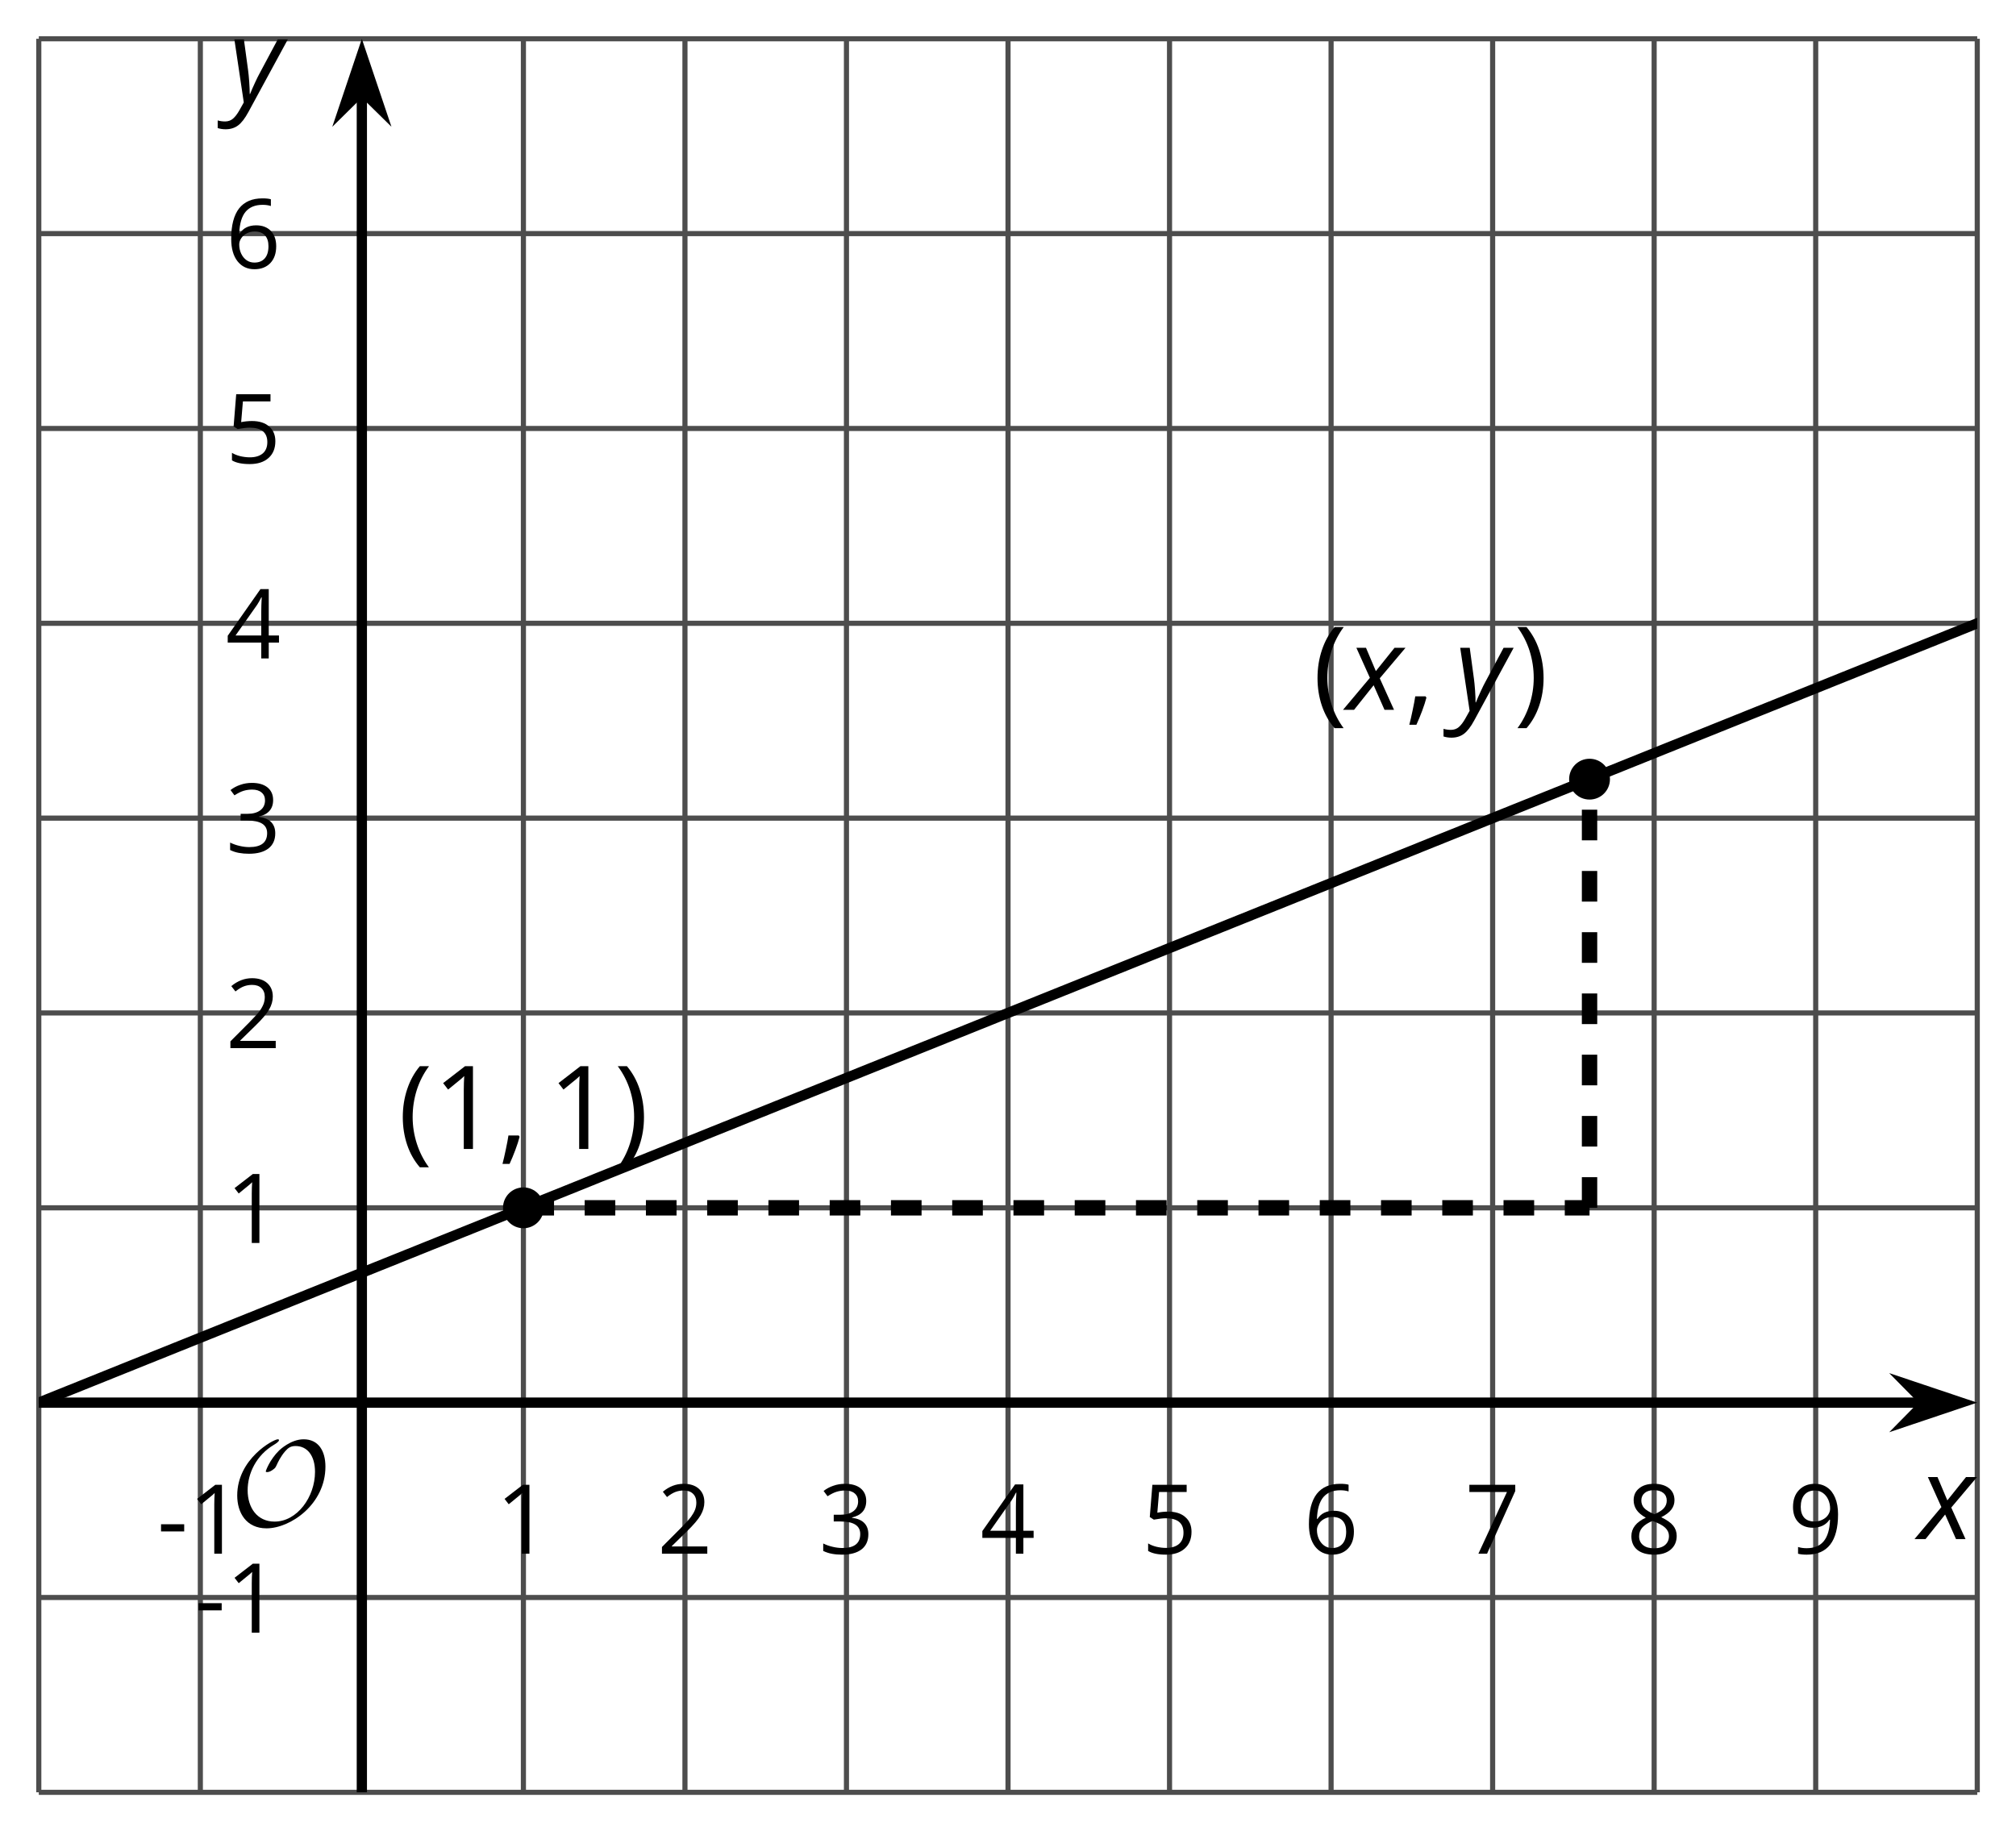 <?xml version='1.0' encoding='UTF-8'?>
<!-- This file was generated by dvisvgm 2.1.3 -->
<svg height='178.728pt' version='1.1' viewBox='-72 -72 196.738 178.728' width='196.738pt' xmlns='http://www.w3.org/2000/svg' xmlns:xlink='http://www.w3.org/1999/xlink'>
<defs>
<clipPath id='clip1'>
<path d='M-68.215 102.941H120.957V-68.215H-68.215Z'/>
</clipPath>
<path d='M0.453 -3.099C0.453 -2.138 0.597 -1.238 0.878 -0.403S1.575 1.166 2.116 1.79H3C2.486 1.094 2.094 0.326 1.823 -0.519S1.414 -2.227 1.414 -3.111C1.414 -4.011 1.547 -4.884 1.812 -5.735C2.083 -6.586 2.481 -7.365 3.011 -8.077H2.116C1.58 -7.436 1.166 -6.691 0.884 -5.84C0.597 -4.989 0.453 -4.077 0.453 -3.099Z' id='g10-8'/>
<path d='M2.895 -3.099C2.895 -4.066 2.751 -4.978 2.47 -5.834C2.188 -6.685 1.773 -7.431 1.232 -8.077H0.337C0.867 -7.365 1.265 -6.586 1.536 -5.735C1.801 -4.884 1.934 -4.011 1.934 -3.111C1.934 -2.227 1.796 -1.359 1.525 -0.519C1.254 0.326 0.862 1.099 0.348 1.79H1.232C1.768 1.171 2.182 0.442 2.464 -0.392C2.751 -1.227 2.895 -2.133 2.895 -3.099Z' id='g10-9'/>
<path d='M1.934 -1.315H0.928C0.878 -0.978 0.796 -0.525 0.674 0.039C0.558 0.602 0.448 1.077 0.348 1.459H1.039C1.232 1.039 1.42 0.586 1.602 0.099C1.785 -0.392 1.923 -0.818 2.017 -1.188L1.934 -1.315Z' id='g10-12'/>
<path d='M0.464 -2.613H3.177V-3.453H0.464V-2.613Z' id='g10-13'/>
<path d='M3.95 0V-8.077H3.177L1.039 -6.425L1.525 -5.796C2.304 -6.431 2.746 -6.79 2.84 -6.873S3.022 -7.039 3.099 -7.116C3.072 -6.691 3.055 -6.238 3.055 -5.757V0H3.95Z' id='g10-17'/>
<path d='M5.862 0V-0.851H1.707V-0.895L3.475 -2.624C4.265 -3.392 4.801 -4.022 5.088 -4.525S5.519 -5.53 5.519 -6.044C5.519 -6.702 5.304 -7.221 4.873 -7.613C4.442 -8 3.845 -8.193 3.088 -8.193C2.21 -8.193 1.403 -7.884 0.657 -7.265L1.144 -6.641C1.514 -6.934 1.845 -7.133 2.144 -7.243C2.448 -7.354 2.762 -7.409 3.099 -7.409C3.564 -7.409 3.928 -7.282 4.188 -7.028C4.448 -6.779 4.58 -6.436 4.58 -6.006C4.58 -5.702 4.53 -5.414 4.425 -5.149S4.166 -4.613 3.961 -4.332S3.326 -3.586 2.68 -2.928L0.552 -0.79V0H5.862Z' id='g10-18'/>
<path d='M5.558 -6.177C5.558 -6.801 5.343 -7.293 4.906 -7.657C4.47 -8.011 3.862 -8.193 3.077 -8.193C2.597 -8.193 2.144 -8.122 1.713 -7.967C1.276 -7.823 0.895 -7.613 0.564 -7.354L1.028 -6.735C1.431 -6.994 1.785 -7.171 2.099 -7.265S2.746 -7.409 3.099 -7.409C3.564 -7.409 3.934 -7.298 4.199 -7.072C4.475 -6.845 4.608 -6.536 4.608 -6.144C4.608 -5.652 4.425 -5.265 4.055 -4.983C3.685 -4.707 3.188 -4.569 2.558 -4.569H1.751V-3.779H2.547C4.088 -3.779 4.856 -3.287 4.856 -2.309C4.856 -1.215 4.16 -0.669 2.762 -0.669C2.409 -0.669 2.033 -0.713 1.635 -0.807C1.243 -0.895 0.867 -1.028 0.519 -1.199V-0.326C0.856 -0.166 1.199 -0.05 1.558 0.011C1.912 0.077 2.304 0.11 2.729 0.11C3.713 0.11 4.47 -0.099 5.006 -0.508C5.541 -0.923 5.807 -1.519 5.807 -2.287C5.807 -2.823 5.652 -3.26 5.337 -3.591S4.541 -4.127 3.895 -4.21V-4.254C4.425 -4.365 4.834 -4.586 5.127 -4.912C5.414 -5.238 5.558 -5.663 5.558 -6.177Z' id='g10-19'/>
<path d='M6.243 -1.856V-2.691H5.044V-8.122H4.072L0.238 -2.657V-1.856H4.166V0H5.044V-1.856H6.243ZM4.166 -2.691H1.155L3.68 -6.282C3.834 -6.514 4 -6.807 4.177 -7.16H4.221C4.182 -6.497 4.166 -5.901 4.166 -5.376V-2.691Z' id='g10-20'/>
<path d='M3.077 -4.934C2.657 -4.934 2.238 -4.89 1.812 -4.807L2.017 -7.232H5.249V-8.077H1.232L0.928 -4.298L1.403 -3.994C1.989 -4.099 2.459 -4.155 2.807 -4.155C4.188 -4.155 4.878 -3.591 4.878 -2.464C4.878 -1.884 4.696 -1.442 4.343 -1.138C3.978 -0.834 3.475 -0.68 2.829 -0.68C2.459 -0.68 2.077 -0.729 1.696 -0.818C1.315 -0.917 0.994 -1.044 0.735 -1.21V-0.326C1.215 -0.033 1.906 0.11 2.818 0.11C3.751 0.11 4.486 -0.127 5.017 -0.602C5.553 -1.077 5.818 -1.735 5.818 -2.569C5.818 -3.304 5.575 -3.878 5.083 -4.298C4.597 -4.724 3.928 -4.934 3.077 -4.934Z' id='g10-21'/>
<path d='M0.646 -3.453C0.646 -2.332 0.89 -1.459 1.381 -0.829C1.873 -0.204 2.536 0.11 3.37 0.11C4.149 0.11 4.773 -0.133 5.227 -0.608C5.691 -1.094 5.917 -1.751 5.917 -2.591C5.917 -3.343 5.707 -3.939 5.293 -4.376C4.873 -4.812 4.298 -5.033 3.575 -5.033C2.696 -5.033 2.055 -4.718 1.652 -4.083H1.586C1.63 -5.238 1.878 -6.088 2.337 -6.63C2.796 -7.166 3.453 -7.436 4.32 -7.436C4.685 -7.436 5.011 -7.392 5.293 -7.298V-8.088C5.055 -8.16 4.724 -8.193 4.309 -8.193C3.099 -8.193 2.188 -7.801 1.569 -7.017C0.956 -6.227 0.646 -5.039 0.646 -3.453ZM3.359 -0.669C3.011 -0.669 2.702 -0.762 2.431 -0.956C2.166 -1.149 1.956 -1.409 1.807 -1.735S1.586 -2.414 1.586 -2.796C1.586 -3.055 1.669 -3.304 1.834 -3.541C1.994 -3.779 2.215 -3.967 2.492 -4.105S3.072 -4.309 3.403 -4.309C3.939 -4.309 4.337 -4.155 4.608 -3.851S5.011 -3.127 5.011 -2.591C5.011 -1.967 4.867 -1.492 4.575 -1.16C4.287 -0.834 3.884 -0.669 3.359 -0.669Z' id='g10-22'/>
<path d='M1.575 0H2.591L5.895 -7.343V-8.077H0.519V-7.232H4.923L1.575 0Z' id='g10-23'/>
<path d='M3.227 -8.193C2.503 -8.193 1.923 -8.022 1.492 -7.669C1.055 -7.326 0.84 -6.856 0.84 -6.271C0.84 -5.856 0.95 -5.486 1.171 -5.149C1.392 -4.818 1.757 -4.508 2.265 -4.221C1.138 -3.707 0.575 -2.983 0.575 -2.061C0.575 -1.37 0.807 -0.834 1.271 -0.453C1.735 -0.077 2.398 0.11 3.26 0.11C4.072 0.11 4.713 -0.088 5.182 -0.486C5.652 -0.89 5.884 -1.425 5.884 -2.094C5.884 -2.547 5.746 -2.945 5.47 -3.293C5.193 -3.635 4.729 -3.961 4.072 -4.276C4.613 -4.547 5.006 -4.845 5.254 -5.171S5.624 -5.862 5.624 -6.26C5.624 -6.862 5.409 -7.337 4.978 -7.68S3.961 -8.193 3.227 -8.193ZM1.481 -2.039C1.481 -2.436 1.602 -2.779 1.851 -3.061C2.099 -3.348 2.497 -3.608 3.044 -3.845C3.757 -3.586 4.26 -3.315 4.547 -3.039C4.834 -2.757 4.978 -2.442 4.978 -2.083C4.978 -1.635 4.823 -1.282 4.519 -1.022S3.785 -0.635 3.238 -0.635C2.68 -0.635 2.249 -0.757 1.945 -1.006C1.635 -1.254 1.481 -1.597 1.481 -2.039ZM3.215 -7.448C3.685 -7.448 4.05 -7.337 4.32 -7.116C4.586 -6.901 4.718 -6.602 4.718 -6.232C4.718 -5.895 4.608 -5.597 4.387 -5.343C4.171 -5.088 3.796 -4.851 3.271 -4.63C2.685 -4.873 2.282 -5.116 2.066 -5.359S1.74 -5.895 1.74 -6.232C1.74 -6.602 1.873 -6.895 2.133 -7.116S2.757 -7.448 3.215 -7.448Z' id='g10-24'/>
<path d='M5.862 -4.63C5.862 -5.365 5.751 -6 5.53 -6.541C5.309 -7.077 4.994 -7.492 4.586 -7.768C4.171 -8.055 3.691 -8.193 3.144 -8.193C2.376 -8.193 1.762 -7.95 1.293 -7.464C0.818 -6.978 0.586 -6.315 0.586 -5.475C0.586 -4.707 0.796 -4.111 1.215 -3.685S2.204 -3.044 2.917 -3.044C3.337 -3.044 3.713 -3.127 4.05 -3.282C4.387 -3.448 4.652 -3.68 4.856 -3.983H4.923C4.884 -2.851 4.635 -2.017 4.188 -1.47C3.735 -0.917 3.066 -0.646 2.182 -0.646C1.807 -0.646 1.47 -0.696 1.177 -0.79V0C1.425 0.072 1.768 0.11 2.193 0.11C4.641 0.11 5.862 -1.47 5.862 -4.63ZM3.144 -7.409C3.492 -7.409 3.801 -7.315 4.077 -7.127C4.343 -6.939 4.558 -6.68 4.707 -6.354S4.934 -5.669 4.934 -5.282C4.934 -5.022 4.851 -4.779 4.691 -4.541S4.309 -4.122 4.022 -3.983C3.746 -3.845 3.436 -3.779 3.099 -3.779C2.558 -3.779 2.155 -3.934 1.89 -4.232C1.624 -4.541 1.492 -4.956 1.492 -5.486C1.492 -6.088 1.635 -6.564 1.923 -6.901S2.619 -7.409 3.144 -7.409Z' id='g10-25'/>
<use id='g12-13' transform='scale(0.833)' xlink:href='#g10-13'/>
<use id='g12-17' transform='scale(0.833)' xlink:href='#g10-17'/>
<use id='g12-18' transform='scale(0.833)' xlink:href='#g10-18'/>
<use id='g12-19' transform='scale(0.833)' xlink:href='#g10-19'/>
<use id='g12-20' transform='scale(0.833)' xlink:href='#g10-20'/>
<use id='g12-21' transform='scale(0.833)' xlink:href='#g10-21'/>
<use id='g12-22' transform='scale(0.833)' xlink:href='#g10-22'/>
<use id='g12-23' transform='scale(0.833)' xlink:href='#g10-23'/>
<use id='g12-24' transform='scale(0.833)' xlink:href='#g10-24'/>
<use id='g12-25' transform='scale(0.833)' xlink:href='#g10-25'/>
<path d='M2.58 -2.398L3.641 0H4.569L3.177 -3.077L5.691 -6.055H4.619L2.796 -3.779L1.834 -6.055H0.895L2.215 -3.122L-0.409 0H0.669L2.58 -2.398Z' id='g4-88'/>
<path d='M0.541 -6.055L1.459 0.099L1.039 0.851C0.834 1.215 0.624 1.492 0.409 1.68C0.199 1.862 -0.061 1.956 -0.365 1.956C-0.613 1.956 -0.856 1.923 -1.088 1.856V2.602C-0.84 2.68 -0.58 2.718 -0.315 2.718C0.155 2.718 0.558 2.597 0.895 2.348S1.569 1.663 1.912 1.028L5.757 -6.055H4.774L2.978 -2.691C2.884 -2.53 2.746 -2.243 2.553 -1.829S2.199 -1.044 2.072 -0.724H2.039C2.039 -1.028 2.022 -1.425 1.989 -1.923C1.95 -2.414 1.917 -2.79 1.878 -3.044L1.47 -6.055H0.541Z' id='g4-89'/>
<path d='M9.289 -5.762C9.289 -7.281 8.62 -8.428 7.161 -8.428C5.918 -8.428 4.866 -7.424 4.782 -7.352C3.826 -6.408 3.467 -5.332 3.467 -5.308C3.467 -5.236 3.527 -5.224 3.587 -5.224C3.814 -5.224 4.005 -5.344 4.184 -5.475C4.399 -5.631 4.411 -5.667 4.543 -5.942C4.651 -6.181 4.926 -6.767 5.368 -7.269C5.655 -7.592 5.894 -7.771 6.372 -7.771C7.532 -7.771 8.273 -6.814 8.273 -5.248C8.273 -2.809 6.539 -0.395 4.328 -0.395C2.63 -0.395 1.698 -1.745 1.698 -3.455C1.698 -5.081 2.534 -6.874 4.28 -7.902C4.399 -7.974 4.758 -8.189 4.758 -8.345C4.758 -8.428 4.663 -8.428 4.639 -8.428C4.22 -8.428 0.681 -6.528 0.681 -2.941C0.681 -1.267 1.554 0.263 3.539 0.263C5.87 0.263 9.289 -2.08 9.289 -5.762Z' id='g5-79'/>
</defs>
<g id='page1'>
<path d='M-68.215 102.941V-68.215M-52.449 102.941V-68.215M-20.922 102.941V-68.215M-5.156 102.941V-68.215M10.605 102.941V-68.215M26.371 102.941V-68.215M42.132 102.941V-68.215M57.898 102.941V-68.215M73.664 102.941V-68.215M89.425 102.941V-68.215M105.191 102.941V-68.215M120.957 102.941V-68.215' fill='none' stroke='#4d4d4d' stroke-linejoin='bevel' stroke-miterlimit='10.037' stroke-width='0.5'/>
<path d='M-68.215 102.941H120.957M-68.215 83.925H120.957M-68.215 45.89H120.957M-68.215 26.871H120.957M-68.215 7.855H120.957M-68.215 -11.164H120.957M-68.215 -30.18H120.957M-68.215 -49.2H120.957M-68.215 -68.215H120.957' fill='none' stroke='#4d4d4d' stroke-linejoin='bevel' stroke-miterlimit='10.037' stroke-width='0.5'/>
<path d='M-68.215 64.906H115.66' fill='none' stroke='#000000' stroke-linejoin='bevel' stroke-miterlimit='10.037' stroke-width='1'/>
<path d='M119.379 64.906L114.191 63.164L115.91 64.906L114.191 66.652Z'/>
<path d='M119.379 64.906L114.191 63.164L115.91 64.906L114.191 66.652Z' fill='none' stroke='#000000' stroke-miterlimit='10.037' stroke-width='1'/>
<path d='M-36.688 102.941V-62.922' fill='none' stroke='#000000' stroke-linejoin='bevel' stroke-miterlimit='10.037' stroke-width='1'/>
<path d='M-36.688 -66.641L-38.43 -61.453L-36.688 -63.172L-34.941 -61.453Z'/>
<path d='M-36.688 -66.641L-38.43 -61.453L-36.688 -63.172L-34.941 -61.453Z' fill='none' stroke='#000000' stroke-miterlimit='10.037' stroke-width='1'/>
<g transform='matrix(1 0 0 1 7.758 -19.504)'>
<use x='-64.429' xlink:href='#g12-13' y='99.157'/>
<use x='-61.391' xlink:href='#g12-17' y='99.157'/>
</g>
<g transform='matrix(1 0 0 1 40.805 -19.504)'>
<use x='-64.429' xlink:href='#g12-17' y='99.157'/>
</g>
<g transform='matrix(1 0 0 1 56.569 -19.504)'>
<use x='-64.429' xlink:href='#g12-18' y='99.157'/>
</g>
<g transform='matrix(1 0 0 1 72.333 -19.504)'>
<use x='-64.429' xlink:href='#g12-19' y='99.157'/>
</g>
<g transform='matrix(1 0 0 1 88.097 -19.504)'>
<use x='-64.429' xlink:href='#g12-20' y='99.157'/>
</g>
<g transform='matrix(1 0 0 1 103.861 -19.504)'>
<use x='-64.429' xlink:href='#g12-21' y='99.157'/>
</g>
<g transform='matrix(1 0 0 1 119.626 -19.504)'>
<use x='-64.429' xlink:href='#g12-22' y='99.157'/>
</g>
<g transform='matrix(1 0 0 1 135.39 -19.504)'>
<use x='-64.429' xlink:href='#g12-23' y='99.157'/>
</g>
<g transform='matrix(1 0 0 1 151.154 -19.504)'>
<use x='-64.429' xlink:href='#g12-24' y='99.157'/>
</g>
<g transform='matrix(1 0 0 1 166.918 -19.504)'>
<use x='-64.429' xlink:href='#g12-25' y='99.157'/>
</g>
<g transform='matrix(1 0 0 1 11.416 -11.801)'>
<use x='-64.429' xlink:href='#g12-13' y='99.157'/>
<use x='-61.391' xlink:href='#g12-17' y='99.157'/>
</g>
<g transform='matrix(1 0 0 1 14.454 -49.837)'>
<use x='-64.429' xlink:href='#g12-17' y='99.157'/>
</g>
<g transform='matrix(1 0 0 1 14.454 -68.854)'>
<use x='-64.429' xlink:href='#g12-18' y='99.157'/>
</g>
<g transform='matrix(1 0 0 1 14.454 -87.917)'>
<use x='-64.429' xlink:href='#g12-19' y='99.157'/>
</g>
<g transform='matrix(1 0 0 1 14.454 -106.89)'>
<use x='-64.429' xlink:href='#g12-20' y='99.157'/>
</g>
<g transform='matrix(1 0 0 1 14.454 -125.952)'>
<use x='-64.429' xlink:href='#g12-21' y='99.157'/>
</g>
<g transform='matrix(1 0 0 1 14.454 -144.97)'>
<use x='-64.429' xlink:href='#g12-22' y='99.157'/>
</g>
<path clip-path='url(#clip1)' d='M-68.215 64.906L-67.184 64.492L-66.156 64.078L-65.125 63.664L-64.094 63.25L-63.066 62.836L-62.035 62.422L-61.008 62.008L-59.977 61.593L-58.945 61.179L-57.918 60.765L-56.887 60.351L-55.855 59.937L-54.828 59.523L-53.797 59.109L-52.766 58.695L-51.738 58.281L-50.707 57.867L-49.68 57.453L-48.648 57.039L-47.617 56.625L-46.59 56.211L-45.559 55.797L-44.527 55.383L-43.5 54.968L-42.469 54.554L-41.441 54.14L-40.41 53.726L-39.379 53.312L-38.352 52.898L-37.32 52.484L-36.289 52.07L-35.262 51.656L-34.23 51.242L-33.199 50.828L-32.172 50.414L-31.141 50L-30.113 49.586L-29.082 49.172L-28.051 48.758L-27.023 48.343L-25.992 47.929L-24.961 47.515L-23.934 47.101L-22.902 46.687L-21.875 46.273L-20.844 45.859L-19.812 45.445L-18.785 45.031L-17.754 44.617L-16.723 44.203L-15.695 43.789L-14.664 43.375L-13.637 42.957L-12.605 42.543L-11.574 42.129L-10.547 41.715L-9.516 41.3L-8.484 40.886L-7.457 40.472L-6.426 40.058L-5.394 39.644L-4.367 39.23L-3.336 38.816L-2.309 38.402L-1.277 37.988L-0.246 37.574L0.781 37.16L1.812 36.746L2.844 36.332L3.871 35.918L4.902 35.504L5.93 35.09L6.961 34.675L7.992 34.261L9.02 33.847L10.051 33.433L11.082 33.019L12.109 32.605L13.141 32.191L14.172 31.777L15.199 31.363L16.23 30.949L17.258 30.535L18.289 30.121L19.32 29.707L20.348 29.293L21.379 28.879L22.41 28.465L23.438 28.05L24.469 27.636L25.496 27.222L26.527 26.808L27.559 26.394L28.586 25.98L29.617 25.566L30.648 25.152L31.676 24.738L32.707 24.324L33.738 23.91L34.765 23.496L35.796 23.082L36.824 22.668L37.855 22.254L38.886 21.84L39.914 21.425L40.945 21.011L41.976 20.597L43.004 20.183L44.035 19.769L45.062 19.355L46.093 18.941L47.125 18.527L48.152 18.113L49.183 17.699L50.214 17.285L51.242 16.871L52.273 16.457L53.304 16.043L54.332 15.629L55.363 15.214L56.39 14.8L57.421 14.386L58.453 13.972L59.48 13.558L60.511 13.144L61.543 12.73L62.57 12.316L63.601 11.902L64.629 11.488L65.66 11.074L66.691 10.656L67.718 10.242L68.75 9.828L69.781 9.414L70.808 9L71.839 8.586L72.867 8.172L73.898 7.758L74.929 7.343L75.957 6.929L76.988 6.515L78.019 6.101L79.047 5.687L80.078 5.273L81.109 4.859L82.136 4.445L83.168 4.031L84.195 3.617L85.226 3.203L86.257 2.789L87.285 2.375L88.316 1.961L89.347 1.547L90.375 1.132L91.406 0.718L92.437 0.304L93.464 -0.11L94.496 -0.524L95.523 -0.938L96.554 -1.352L97.586 -1.766L98.613 -2.18L99.644 -2.594L100.675 -3.008L101.703 -3.422L102.734 -3.836L103.761 -4.25L104.793 -4.664L105.824 -5.078L106.851 -5.493L107.882 -5.907L108.914 -6.321L109.941 -6.735L110.972 -7.149L112 -7.563L113.031 -7.977L114.062 -8.391L115.089 -8.805L116.121 -9.219L117.152 -9.633L118.179 -10.047L119.211 -10.461L120.242 -10.875L121.269 -11.289L122.3 -11.703L123.328 -12.118L124.359 -12.532L125.39 -12.946L126.418 -13.36L127.449 -13.774L128.48 -14.188L129.507 -14.602L130.539 -15.016L131.566 -15.43L132.597 -15.844L133.629 -16.258L134.656 -16.672L135.687 -17.086L136.718 -17.5' fill='none' stroke='#000000' stroke-linejoin='bevel' stroke-miterlimit='10.037' stroke-width='1'/>
<path clip-path='url(#clip1)' d='M83.121 45.89V4.051' fill='none' stroke='#000000' stroke-dasharray='2.989,2.989' stroke-linejoin='bevel' stroke-miterlimit='10.037' stroke-width='1.5'/>
<path clip-path='url(#clip1)' d='M-20.922 45.89H83.121' fill='none' stroke='#000000' stroke-dasharray='2.989,2.989' stroke-linejoin='bevel' stroke-miterlimit='10.037' stroke-width='1.5'/>
<path clip-path='url(#clip1)' d='M-18.93 45.89C-18.93 44.789 -19.82 43.898 -20.922 43.898C-22.023 43.898 -22.914 44.789 -22.914 45.89C-22.914 46.988 -22.023 47.883 -20.922 47.883C-19.82 47.883 -18.93 46.988 -18.93 45.89Z'/>
<g transform='matrix(1 0 0 1 31.284 -59.013)'>
<use x='-64.429' xlink:href='#g10-8' y='99.157'/>
<use x='-61.079' xlink:href='#g10-17' y='99.157'/>
<use x='-54.594' xlink:href='#g10-12' y='99.157'/>
<use x='-49.819' xlink:href='#g10-17' y='99.157'/>
<use x='-43.334' xlink:href='#g10-9' y='99.157'/>
</g>
<path clip-path='url(#clip1)' d='M85.113 4.051C85.113 2.949 84.222 2.058 83.121 2.058C82.019 2.058 81.129 2.949 81.129 4.051C81.129 5.152 82.019 6.043 83.121 6.043C84.222 6.043 85.113 5.152 85.113 4.051Z'/>
<g transform='matrix(1 0 0 1 120.55 -101.874)'>
<use x='-64.429' xlink:href='#g10-8' y='99.157'/>
<use x='-61.079' xlink:href='#g4-88' y='99.157'/>
<use x='-55.366' xlink:href='#g10-12' y='99.157'/>
<use x='-50.591' xlink:href='#g4-89' y='99.157'/>
<use x='-44.81' xlink:href='#g10-9' y='99.157'/>
</g>
<g transform='matrix(1 0 0 1 14.898 -22.245)'>
<use x='-64.429' xlink:href='#g5-79' y='99.157'/>
</g>
<g transform='matrix(1 0 0 1 179.671 -20.933)'>
<use x='-64.429' xlink:href='#g4-88' y='99.157'/>
</g>
<g transform='matrix(1 0 0 1 14.761 -161.258)'>
<use x='-64.429' xlink:href='#g4-89' y='99.157'/>
</g>
</g>
</svg>